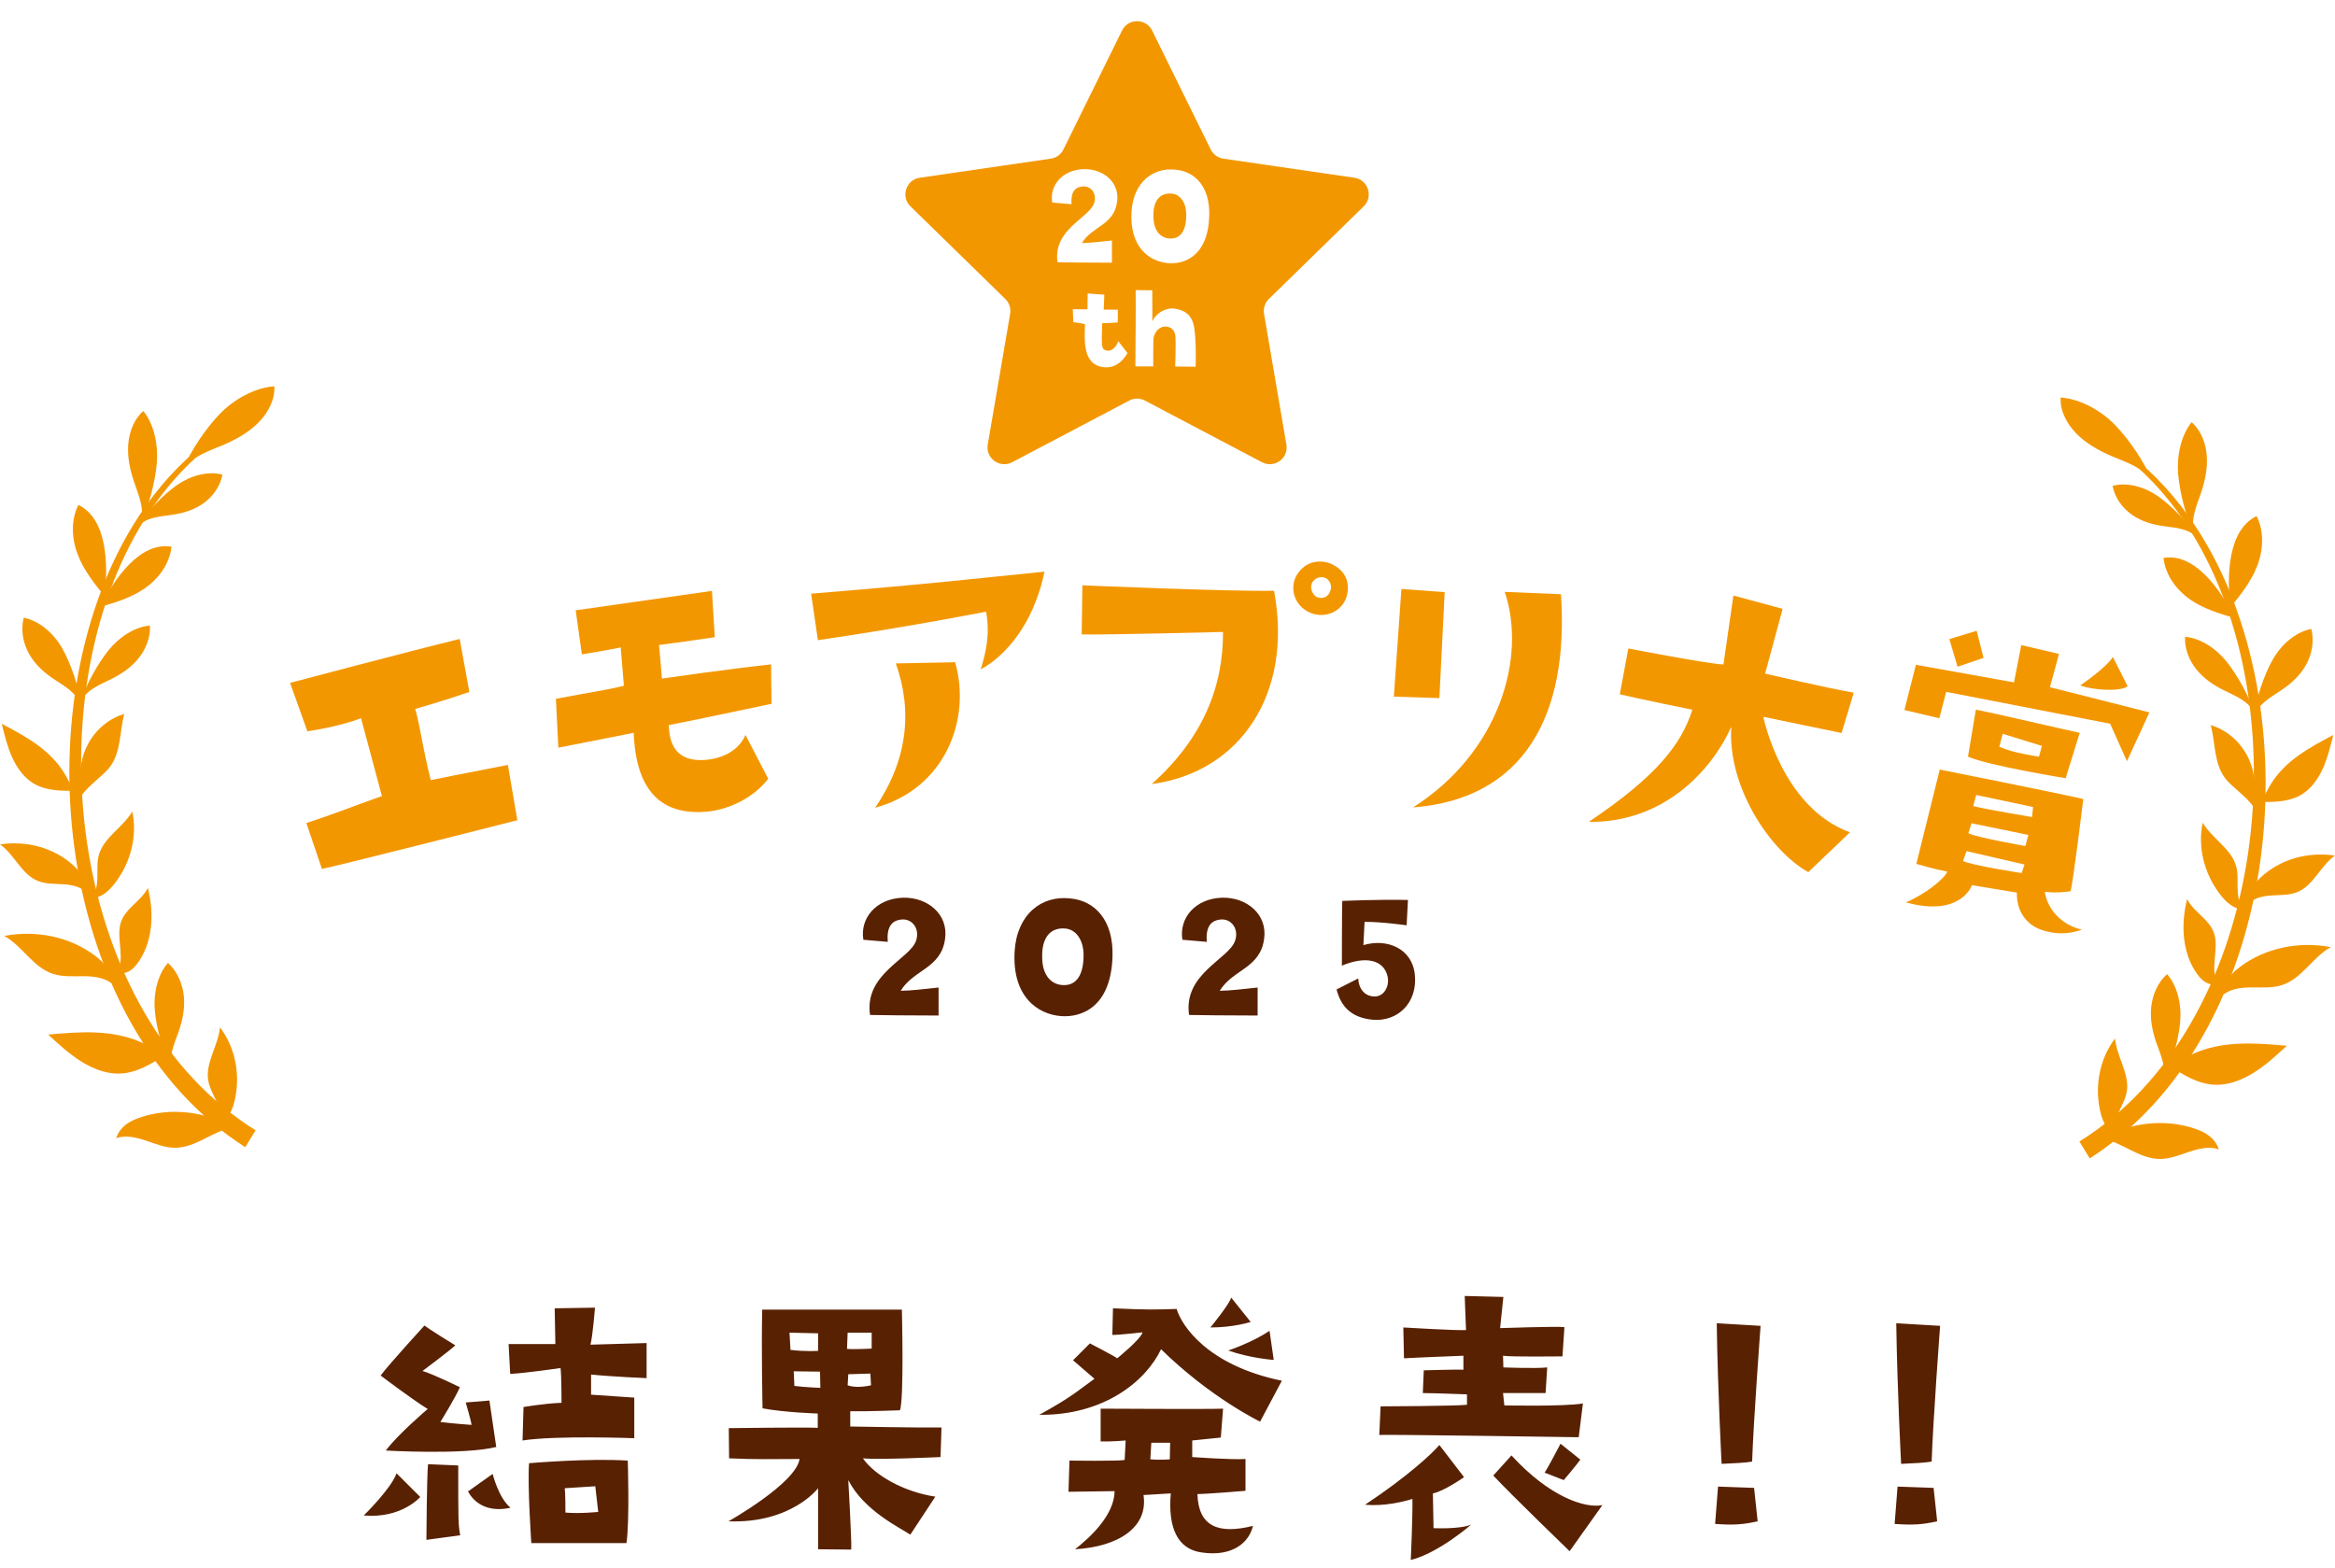 <svg width="417" height="280" viewBox="0 0 417 280" fill="none" xmlns="http://www.w3.org/2000/svg">
<path d="M158.54 168.224L154.188 167.85C153.542 164.008 156.466 160.472 161.294 160.336C165.646 160.234 169.42 163.294 168.774 167.714C168.06 172.984 163.164 173.154 160.852 176.962C162.994 176.928 164.558 176.69 167.618 176.384V181.382C158.744 181.348 160.92 181.348 155.378 181.28C154.29 173.902 162.552 171.284 163.606 167.986C164.32 165.844 162.858 163.974 160.886 164.246C159.152 164.45 158.336 165.708 158.54 168.224ZM189.501 181.484C185.353 181.178 180.695 178.016 181.205 169.856C181.613 163.396 185.931 159.86 191.167 160.472C195.587 160.88 198.851 164.416 198.681 170.74C198.443 179.886 193.139 181.756 189.501 181.484ZM190.249 165.844C187.699 165.606 185.897 167.34 186.135 171.386C186.237 173.936 187.495 175.772 189.739 175.942C192.289 176.112 193.513 174.038 193.513 170.604C193.513 167.748 192.051 165.98 190.249 165.844ZM215.517 168.224L211.165 167.85C210.519 164.008 213.443 160.472 218.271 160.336C222.623 160.234 226.397 163.294 225.751 167.714C225.037 172.984 220.141 173.154 217.829 176.962C219.971 176.928 221.535 176.69 224.595 176.384V181.382C215.721 181.348 217.897 181.348 212.355 181.28C211.267 173.902 219.529 171.284 220.583 167.986C221.297 165.844 219.835 163.974 217.863 164.246C216.129 164.45 215.313 165.708 215.517 168.224ZM245.118 182.13C241.174 181.756 239.44 179.614 238.692 176.724L242.568 174.752C242.568 175.976 243.282 177.948 245.492 177.982C247.226 177.982 248.178 176.078 247.804 174.412C247.124 171.386 243.86 170.706 239.644 172.474C239.644 172.474 239.644 161.968 239.712 160.914C239.712 160.914 246.614 160.608 251.442 160.744L251.204 165.266C251.204 165.266 246.716 164.62 243.69 164.654L243.486 168.802C247.77 167.544 252.19 169.448 252.666 174.038C253.21 179.138 249.572 182.538 245.118 182.13Z" fill="#582102"/>
<g filter="url(#filter0_d_583_46610)">
<path d="M54.494 153.2L51.709 144.996C56.895 143.323 59.571 142.168 65.205 140.18L61.472 126.272C61.472 126.272 57.945 127.714 51.899 128.618L48.799 119.967C48.799 119.967 70.081 114.325 79.097 112.123L80.821 121.593C80.821 121.593 76.147 123.2 71.16 124.623C72.04 127.767 72.411 131.241 73.921 137.329C73.921 137.329 79.701 136.163 87.698 134.622L89.394 144.496C89.394 144.496 59.003 152.231 54.494 153.2Z" fill="#F39700"/>
</g>
<g filter="url(#filter1_d_583_46610)">
<path d="M115.217 119.198C115.217 119.198 127.188 117.46 134.702 116.668L134.781 123.701C134.781 123.701 117.836 127.298 116.441 127.492C116.527 132.263 118.948 133.863 122.487 133.756C125.827 133.612 128.918 132.146 130.13 129.262L134.198 137.094C131.518 140.571 126.804 142.91 122.233 143.032C114.901 143.282 110.56 139.042 110.174 128.886C110.174 128.886 98.917 131.106 96.716 131.543L96.272 122.816C102.502 121.622 106.052 121.126 108.416 120.472L107.848 113.637C107.848 113.637 105.149 114.208 100.911 114.865L99.812 107.006C99.812 107.006 119.706 104.16 124.143 103.539L124.652 111.804C124.652 111.804 118.893 112.674 114.701 113.196L115.217 119.198Z" fill="#F39700"/>
</g>
<g filter="url(#filter2_d_583_46610)">
<path d="M173.109 107.243C173.109 107.243 159.612 109.93 143.065 112.34L141.856 104.035C164.822 102.147 170.79 101.363 183.528 100.102C182.113 107.252 178.114 114.272 172.137 117.565C173.063 114.579 173.837 111.351 173.109 107.243ZM167.572 116.281C170.511 126.473 165.761 138.905 153.295 142.262C159.079 133.779 160.011 125.004 156.982 116.493L167.572 116.281Z" fill="#F39700"/>
</g>
<g filter="url(#filter3_d_583_46610)">
<path d="M235.09 98.884C237.803 100.305 237.928 102.678 237.563 104.268C236.973 107.004 233.654 108.895 230.5 107.205C227.727 105.653 227.432 102.508 228.639 100.621C230.649 97.477 233.957 98.211 235.09 98.884ZM234.718 102.971C234.727 102.651 234.625 101.752 233.806 101.28C233.111 100.94 232.15 100.977 231.419 101.917C230.818 102.796 231.288 104.282 232.3 104.695C233.443 105.047 234.483 104.501 234.718 102.971ZM215.414 110.874C215.414 110.874 194.078 111.421 190.176 111.31L190.297 102.542C190.297 102.542 216.579 103.672 224.523 103.514C227.973 121.795 218.544 135.933 202.67 138.043C211.932 129.791 215.462 120.479 215.414 110.874Z" fill="#F39700"/>
</g>
<g filter="url(#filter4_d_583_46610)">
<path d="M247.272 103.2L254.997 103.755L254.057 122.685L245.924 122.418L247.272 103.2ZM275.769 104.136C277.24 125.827 269.112 140.713 249.345 142.211C264.633 132.521 269.719 115.529 265.722 103.716L275.769 104.136Z" fill="#F39700"/>
</g>
<g filter="url(#filter5_d_583_46610)">
<path d="M286.272 122.007L287.799 113.827C287.799 113.827 302.126 116.599 304.787 116.681L306.562 104.372L315.355 106.742L312.226 118.319C312.226 118.319 323.39 120.907 328.057 121.722L325.88 128.921L311.905 126.025C311.905 126.025 315.153 142.224 327.38 146.66L319.932 153.771C313.013 149.888 305.473 138.434 306.19 127.805C302.618 135.766 293.959 144.983 280.743 144.786C292.763 136.708 297.245 131.021 299.231 124.763C299.231 124.763 289.822 122.857 286.272 122.007Z" fill="#F39700"/>
</g>
<g filter="url(#filter6_d_583_46610)">
<path d="M356.672 119.878L357.974 113.22L364.706 114.799L363.094 120.74L380.857 125.237L376.845 133.952C376.845 133.952 374.699 129.134 373.842 127.259L344.564 121.573L343.334 126.286L337.104 124.81L339.154 116.738L356.672 119.878ZM345.127 112.149L350.005 110.668L351.235 115.495L346.595 117.09L345.127 112.149ZM376.977 120.585C375.453 121.644 370.384 121.192 368.518 120.416C368.518 120.416 373.229 117.202 374.331 115.338L376.977 120.585ZM365.897 136.996C365.897 136.996 352.177 134.766 348.458 133.153L349.857 124.751C352.565 125.242 366.155 128.425 368.412 128.888L365.897 136.996ZM354.654 129.068L354.052 131.362C356.369 132.491 361.135 133.143 361.135 133.143L361.659 131.225L354.654 129.068ZM362.19 157.273C362.418 159.345 364.169 162.906 368.77 164.047C366.016 165.049 363.733 164.711 362.066 164.238C358.67 163.279 357.09 160.472 357.194 157.423L349.167 156.101C349.167 156.101 347.192 161.902 337.366 159.165C340.649 157.814 344.152 155.071 344.762 153.693C344.762 153.693 341.878 153.101 339.234 152.297L343.413 135.449C343.413 135.449 364.377 139.624 369.053 140.715C369.053 140.715 367.206 155.755 366.784 157.171C366.784 157.171 364.41 157.598 362.19 157.273ZM349.928 139.989L349.391 141.969C351.81 142.596 359.899 143.931 359.899 143.931L360.072 142.137L349.928 139.989ZM349.086 145.043L348.525 146.822C349.877 147.557 358.705 149.109 358.705 149.109L359.243 147.128L349.086 145.043ZM358.04 153.938L358.55 152.409L348.195 150.021L347.571 151.787C349.11 152.561 358.04 153.938 358.04 153.938Z" fill="#F39700"/>
</g>
<path d="M200.376 5.462C201.475 3.23 204.658 3.23 205.758 5.462L216.219 26.694C216.655 27.58 217.5 28.195 218.477 28.337L241.872 31.746C244.331 32.104 245.314 35.124 243.536 36.861L226.601 53.399C225.896 54.088 225.574 55.079 225.74 56.051L229.734 79.4C230.154 81.851 227.579 83.719 225.379 82.56L204.465 71.543C203.59 71.082 202.544 71.082 201.669 71.543L180.755 82.559C178.555 83.719 175.981 81.85 176.4 79.399L180.398 56.052C180.565 55.08 180.243 54.088 179.537 53.399L162.599 36.861C160.821 35.125 161.803 32.104 164.262 31.745L187.656 28.337C188.633 28.195 189.478 27.58 189.915 26.694L200.376 5.462Z" fill="#F39700"/>
<path d="M191.37 36.472L187.914 36.175C187.401 33.124 189.723 30.316 193.557 30.208C197.013 30.127 200.01 32.557 199.497 36.067C198.93 40.252 195.042 40.387 193.206 43.411C194.907 43.384 196.149 43.195 198.579 42.952V46.921C191.532 46.894 193.26 46.894 188.859 46.84C187.995 40.981 194.556 38.902 195.393 36.283C195.96 34.582 194.799 33.097 193.233 33.313C191.856 33.475 191.208 34.474 191.37 36.472ZM208.667 47.002C205.373 46.759 201.674 44.248 202.079 37.768C202.403 32.638 205.832 29.83 209.99 30.316C213.5 30.64 216.092 33.448 215.957 38.47C215.768 45.733 211.556 47.218 208.667 47.002ZM209.261 34.582C207.236 34.393 205.805 35.77 205.994 38.983C206.075 41.008 207.074 42.466 208.856 42.601C210.881 42.736 211.853 41.089 211.853 38.362C211.853 36.094 210.692 34.69 209.261 34.582Z" fill="white"/>
<path d="M196.998 65.57C193.368 65.086 193.676 60.906 193.764 57.892C193.764 57.892 192.664 57.65 191.674 57.54L191.586 55.23L194.204 55.252L194.248 52.414L197.218 52.634L197.108 55.296L199.638 55.318L199.616 57.584C199.616 57.584 197.702 57.76 196.844 57.716C196.712 61.764 196.624 62.446 197.68 62.622C198.758 62.798 199.484 61.654 199.704 60.928L201.354 63.062C200.386 64.734 198.956 65.834 196.998 65.57ZM209.717 55.12C211.059 55.318 212.401 55.758 213.061 57.628C213.457 58.75 213.633 61.962 213.523 65.504L209.871 65.46C209.871 65.46 210.025 61.544 209.915 60.092C209.849 58.838 208.881 58.222 207.935 58.332C206.703 58.464 205.999 59.718 205.977 60.708C205.933 61.918 205.955 65.438 205.955 65.438H202.765C202.765 65.438 202.875 52.304 202.809 51.82L205.779 51.842L205.801 57.43C206.395 55.934 208.177 54.922 209.717 55.12Z" fill="white"/>
<g clip-path="url(#clip0_583_46610)">
<path d="M20.814 173.828C21.59 172.794 21.627 171.202 21.508 169.673C21.389 168.145 21.151 166.544 21.462 165.177C22.138 162.245 25.135 161.13 26.405 158.584C27.684 163.594 27.072 168.558 24.651 171.922C23.692 173.253 22.622 174.098 20.814 173.828Z" fill="#F39700"/>
<path d="M19.927 175.636C18.557 174.566 16.656 174.368 14.866 174.359C13.066 174.359 11.22 174.494 9.53 173.963C5.921 172.83 4.039 168.99 0.768 167.164C6.478 166.076 12.49 167.326 16.949 170.681C18.703 172.003 19.918 173.415 19.927 175.645V175.636Z" fill="#F39700"/>
<path d="M20.722 203.291C22.366 202.707 24.23 203.12 25.939 203.687C27.647 204.245 29.347 204.964 31.119 205C34.911 205.063 37.944 202.032 41.636 201.322C36.583 198.489 30.48 197.778 25.171 199.541C23.079 200.233 21.471 201.196 20.731 203.3L20.722 203.291Z" fill="#F39700"/>
<path d="M14.006 90.18C12.59 92.923 12.818 96.349 13.924 99.155C15.029 101.961 16.893 104.282 18.739 106.557C18.995 103.4 19.123 100.208 18.52 97.15C17.917 94.092 16.592 91.457 14.006 90.18Z" fill="#F39700"/>
<path d="M30.626 97.644C30.306 100.738 28.259 103.436 25.82 105.109C23.389 106.782 20.584 107.609 17.825 108.41C19.324 105.649 20.95 102.933 23.115 100.765C25.281 98.589 27.802 97.186 30.626 97.644Z" fill="#F39700"/>
<path d="M14.473 126.046C13.723 123.708 11.457 122.529 9.53 121.234C7.821 120.083 6.231 118.644 5.181 116.765C4.13 114.885 3.664 112.529 4.239 110.334C7.081 110.874 9.648 113.194 11.138 115.838C12.636 118.491 14.162 122.88 14.473 126.028V126.046Z" fill="#F39700"/>
<path d="M14.463 125.21C15.578 123.123 17.889 122.269 19.908 121.261C21.699 120.371 23.435 119.202 24.742 117.574C26.057 115.946 26.907 113.815 26.77 111.737C24.038 111.953 21.242 113.833 19.388 116.135C17.533 118.437 15.322 122.332 14.472 125.21H14.463Z" fill="#F39700"/>
<path d="M30.718 191.213C30.005 188.812 31.12 186.473 31.906 184.243C32.6 182.255 33.048 180.106 32.828 177.912C32.609 175.717 31.659 173.469 29.996 171.985C28.077 174.134 27.356 177.606 27.666 180.709C27.968 183.82 29.22 188.398 30.727 191.204L30.718 191.213Z" fill="#F39700"/>
<path d="M32.727 83.839C34.226 81.546 37.241 80.584 39.882 79.468C42.23 78.47 44.505 77.175 46.241 75.385C47.977 73.596 49.137 71.257 48.991 68.991C45.437 69.261 41.773 71.347 39.306 73.874C36.839 76.402 33.897 80.683 32.727 83.83V83.839Z" fill="#F39700"/>
<path d="M24.605 94.038C26.195 92.338 28.616 92.266 30.781 91.942C32.718 91.655 34.664 91.079 36.318 89.901C37.981 88.723 39.333 86.897 39.717 84.775C37.058 84.064 33.924 84.999 31.567 86.663C29.21 88.318 26.131 91.457 24.596 94.029L24.605 94.038Z" fill="#F39700"/>
<path d="M25.172 93.255C25.839 90.818 24.706 88.309 23.902 85.944C23.189 83.83 22.723 81.564 22.906 79.316C23.089 77.058 23.984 74.81 25.601 73.407C27.52 75.79 28.269 79.442 28.013 82.634C27.758 85.827 26.606 90.468 25.163 93.264L25.172 93.255Z" fill="#F39700"/>
<path d="M13.422 141.236C10.827 141.272 8.113 141.236 5.911 139.878C4.239 138.844 3.015 137.135 2.165 135.255C1.316 133.376 0.813 131.316 0.311 129.275C4.504 131.487 8.799 133.798 11.412 137.971C12.069 139.024 12.608 140.328 13.422 141.236Z" fill="#F39700"/>
<path d="M29.712 188.254C27.145 189.972 24.404 191.681 21.298 191.753C18.94 191.806 16.565 190.88 14.454 189.558C12.344 188.227 10.471 186.5 8.598 184.783C14.271 184.279 20.11 183.811 25.519 186.293C26.88 186.923 28.287 187.876 29.712 188.263V188.254Z" fill="#F39700"/>
<path d="M15.304 159.304C14.253 158.279 12.681 158.018 11.174 157.928C9.666 157.838 8.104 157.892 6.743 157.334C3.819 156.156 2.585 152.613 0.009 150.814C4.888 150.086 9.812 151.48 13.248 154.699C14.6 155.967 15.486 157.298 15.304 159.304Z" fill="#F39700"/>
<path d="M16.281 160.518C17.204 159.358 17.387 157.883 17.396 156.498C17.414 155.113 17.295 153.71 17.761 152.361C18.748 149.474 22.047 147.639 23.627 144.941C24.532 149.213 23.426 153.962 20.539 157.721C19.397 159.205 18.182 160.275 16.281 160.518Z" fill="#F39700"/>
<path d="M39.288 200.665C39.626 199.226 39.16 197.814 38.584 196.555C38.009 195.296 37.305 194.064 37.141 192.652C36.803 189.621 39.005 186.59 39.288 183.487C41.937 186.986 42.97 191.753 41.956 196.357C41.554 198.174 40.914 199.649 39.288 200.656V200.665Z" fill="#F39700"/>
<path d="M22.175 127.512C20.019 128.15 18.009 129.58 16.602 131.487C15.195 133.394 14.391 135.759 14.373 138.07C14.363 139.725 14.72 141.434 14.08 143.017C14.866 140.858 18.237 138.808 19.635 136.973C21.609 134.374 21.371 130.651 22.184 127.512H22.175Z" fill="#F39700"/>
<path d="M43.801 204.901C9.913 183.173 3.81 126.523 23.718 93.885C26.761 88.912 30.498 84.316 34.984 80.53L35.569 81.195C31.247 84.99 27.666 89.559 24.787 94.497C6.176 126.397 12.599 181.284 45.646 201.879L43.801 204.901Z" fill="#F39700"/>
</g>
<g clip-path="url(#clip1_583_46610)">
<path d="M396.187 175.828C395.41 174.794 395.373 173.202 395.492 171.673C395.611 170.145 395.848 168.544 395.538 167.177C394.862 164.245 391.865 163.13 390.595 160.584C389.316 165.594 389.928 170.558 392.349 173.922C393.308 175.253 394.377 176.098 396.187 175.828Z" fill="#F39700"/>
<path d="M397.073 177.636C398.443 176.566 400.344 176.368 402.135 176.359C403.934 176.359 405.78 176.494 407.47 175.963C411.079 174.83 412.961 170.99 416.232 169.164C410.522 168.076 404.51 169.326 400.051 172.681C398.297 174.003 397.082 175.415 397.073 177.645V177.636Z" fill="#F39700"/>
<path d="M396.278 205.291C394.634 204.707 392.77 205.12 391.061 205.687C389.353 206.245 387.653 206.964 385.881 207C382.089 207.063 379.056 204.032 375.364 203.322C380.417 200.489 386.52 199.778 391.829 201.541C393.921 202.233 395.529 203.196 396.269 205.3L396.278 205.291Z" fill="#F39700"/>
<path d="M402.994 92.18C404.41 94.923 404.182 98.349 403.076 101.155C401.971 103.961 400.107 106.282 398.261 108.557C398.005 105.4 397.877 102.208 398.48 99.15C399.083 96.092 400.408 93.457 402.994 92.18Z" fill="#F39700"/>
<path d="M386.374 99.644C386.694 102.738 388.741 105.436 391.18 107.109C393.611 108.782 396.416 109.609 399.175 110.41C397.676 107.649 396.05 104.933 393.885 102.765C391.719 100.589 389.198 99.186 386.374 99.644Z" fill="#F39700"/>
<path d="M402.527 128.046C403.277 125.708 405.543 124.529 407.47 123.234C409.179 122.083 410.769 120.644 411.819 118.765C412.87 116.885 413.336 114.529 412.761 112.334C409.919 112.874 407.352 115.194 405.862 117.838C404.364 120.491 402.838 124.88 402.527 128.028V128.046Z" fill="#F39700"/>
<path d="M402.537 127.21C401.422 125.123 399.111 124.269 397.092 123.261C395.301 122.371 393.565 121.202 392.258 119.574C390.943 117.946 390.093 115.815 390.23 113.737C392.962 113.953 395.758 115.833 397.612 118.135C399.467 120.437 401.678 124.332 402.528 127.21H402.537Z" fill="#F39700"/>
<path d="M386.282 193.213C386.995 190.812 385.88 188.473 385.094 186.243C384.4 184.255 383.952 182.106 384.172 179.912C384.391 177.717 385.341 175.469 387.004 173.985C388.923 176.134 389.644 179.606 389.334 182.709C389.032 185.82 387.781 190.398 386.273 193.204L386.282 193.213Z" fill="#F39700"/>
<path d="M384.272 85.839C382.774 83.546 379.759 82.584 377.118 81.468C374.77 80.47 372.495 79.175 370.759 77.385C369.023 75.596 367.863 73.257 368.009 70.991C371.563 71.261 375.227 73.347 377.694 75.874C380.161 78.402 383.103 82.683 384.272 85.83V85.839Z" fill="#F39700"/>
<path d="M392.395 96.038C390.805 94.338 388.384 94.266 386.219 93.942C384.282 93.655 382.336 93.079 380.682 91.901C379.019 90.723 377.667 88.897 377.283 86.775C379.942 86.064 383.076 86.999 385.433 88.663C387.79 90.318 390.869 93.457 392.404 96.029L392.395 96.038Z" fill="#F39700"/>
<path d="M391.828 95.255C391.161 92.818 392.294 90.309 393.098 87.944C393.811 85.83 394.277 83.564 394.094 81.316C393.911 79.058 393.016 76.81 391.399 75.407C389.48 77.79 388.731 81.442 388.987 84.634C389.242 87.827 390.394 92.468 391.837 95.264L391.828 95.255Z" fill="#F39700"/>
<path d="M403.578 143.236C406.173 143.272 408.887 143.236 411.089 141.878C412.761 140.844 413.985 139.135 414.835 137.255C415.684 135.376 416.187 133.316 416.689 131.275C412.496 133.487 408.201 135.798 405.588 139.971C404.931 141.024 404.391 142.328 403.578 143.236Z" fill="#F39700"/>
<path d="M387.287 190.254C389.855 191.972 392.596 193.681 395.702 193.753C398.06 193.806 400.435 192.88 402.546 191.558C404.656 190.227 406.529 188.5 408.402 186.783C402.728 186.279 396.89 185.811 391.481 188.293C390.12 188.923 388.713 189.876 387.287 190.263V190.254Z" fill="#F39700"/>
<path d="M401.696 161.304C402.747 160.279 404.319 160.018 405.826 159.928C407.334 159.838 408.896 159.892 410.257 159.334C413.181 158.156 414.415 154.613 416.991 152.814C412.112 152.086 407.188 153.48 403.752 156.699C402.4 157.967 401.514 159.298 401.696 161.304Z" fill="#F39700"/>
<path d="M400.719 162.518C399.796 161.358 399.613 159.883 399.604 158.498C399.586 157.113 399.705 155.71 399.239 154.361C398.252 151.474 394.954 149.639 393.373 146.941C392.468 151.213 393.574 155.962 396.461 159.721C397.603 161.205 398.818 162.275 400.719 162.518Z" fill="#F39700"/>
<path d="M377.712 202.665C377.374 201.226 377.84 199.814 378.416 198.555C378.991 197.296 379.695 196.064 379.859 194.652C380.197 191.621 377.995 188.59 377.712 185.487C375.063 188.986 374.03 193.753 375.044 198.357C375.446 200.174 376.086 201.649 377.712 202.656V202.665Z" fill="#F39700"/>
<path d="M394.825 129.512C396.981 130.15 398.991 131.58 400.398 133.487C401.805 135.394 402.609 137.759 402.628 140.07C402.637 141.725 402.28 143.434 402.92 145.017C402.134 142.858 398.763 140.808 397.365 138.973C395.391 136.374 395.629 132.651 394.816 129.512H394.825Z" fill="#F39700"/>
<path d="M373.199 206.901C407.087 185.173 413.19 128.523 393.282 95.885C390.239 90.912 386.502 86.316 382.016 82.53L381.431 83.195C385.753 86.99 389.335 91.559 392.213 96.497C410.824 128.397 404.401 183.284 371.354 203.879L373.199 206.901Z" fill="#F39700"/>
</g>
<g filter="url(#filter7_d_583_46610)">
<path d="M66.902 255.078C69.048 252.178 74.384 247.654 74.384 247.654C71.716 246.03 65.974 241.68 65.974 241.68C67.482 239.65 73.804 232.748 73.804 232.748C74.848 233.56 79.314 236.286 79.314 236.286C78.502 237.098 73.456 240.868 73.456 240.868C75.428 241.448 80.126 243.768 80.126 243.768C79.372 245.566 76.646 249.974 76.646 249.974C78.85 250.264 82.214 250.496 82.214 250.496C82.098 249.626 81.17 246.494 81.17 246.494L85.404 246.146L86.622 254.44C80.88 255.89 66.902 255.078 66.902 255.078ZM79.836 257.746C79.836 268.128 79.836 268.128 80.184 270.216L74.152 271.028C74.152 271.028 74.21 260.008 74.442 257.514L79.836 257.746ZM73.05 263.372C73.05 263.372 69.744 267.258 62.958 266.678C62.958 266.678 67.888 261.864 68.816 259.138L73.05 263.372ZM85.984 259.254C85.984 259.254 87.028 263.546 89.174 265.286C86.738 265.866 83.374 265.634 81.576 262.386L85.984 259.254ZM113.476 242.144C113.476 242.144 107.618 241.912 103.558 241.506V245.102L111.272 245.624V252.874C111.272 252.874 97.294 252.352 91.32 253.28L91.494 247.306C91.494 247.306 95.148 246.668 98.28 246.552C98.28 246.552 98.28 241.622 98.106 240.346C98.106 240.346 91.668 241.274 89.116 241.39L88.826 236.054H97.178L97.062 229.674L104.254 229.558C104.254 229.558 103.848 234.778 103.442 236.17L113.476 235.88V242.144ZM110.112 256.876C110.112 256.876 110.46 267.664 109.88 271.608C109.88 271.608 96.714 271.608 92.886 271.608C92.886 271.608 92.19 261.516 92.48 257.34C92.48 257.34 103.21 256.412 110.112 256.876ZM98.976 266.156C101.586 266.388 104.834 266.04 104.834 266.04L104.312 261.458L98.86 261.806C98.976 262.56 98.976 266.156 98.976 266.156ZM128.092 267.722C128.092 267.722 140.156 260.936 140.794 256.586C135.574 256.586 133.37 256.702 128.208 256.47L128.15 251.076C128.15 251.076 141.548 250.902 144.042 251.018V248.466C144.042 248.466 138.184 248.292 134.182 247.538C134.182 247.538 133.95 236.982 134.124 229.906C134.124 229.906 153.38 229.906 159.064 229.906C159.064 229.906 159.47 246.03 158.716 247.886C158.716 247.886 152.858 248.118 149.842 248.06V250.786C149.842 250.786 162.138 251.018 166.14 250.96L165.966 256.238C165.966 256.238 155.12 256.76 152.104 256.47C154.134 259.428 159.296 262.444 165.038 263.314L160.572 270.1C158.658 268.824 152.278 265.808 149.494 260.356C149.494 260.356 150.132 271.55 150.016 272.768L144.1 272.71V261.806C144.1 261.806 139.344 268.128 128.092 267.722ZM149.378 243.42C151.06 244.058 153.554 243.42 153.554 243.42L153.438 241.332L149.494 241.448L149.378 243.42ZM149.378 234.024L149.262 236.924C150.77 237.04 153.67 236.866 153.67 236.866V234.024H149.378ZM138.996 234.024L139.17 237.098C141.896 237.446 144.1 237.272 144.1 237.272V234.14L138.996 234.024ZM139.866 243.536C141.606 243.768 144.506 243.884 144.506 243.884L144.448 240.984L139.75 240.926L139.866 243.536ZM197.518 238.606C197.518 238.606 201.752 235.184 202.042 233.966C202.042 233.966 197.982 234.43 196.648 234.43L196.764 229.674C203.202 229.964 204.13 229.906 208.132 229.79C209.002 232.748 213.642 239.882 226.924 242.608L223.038 249.916C223.038 249.916 214.222 245.682 205.348 236.982C202.68 242.608 195.256 248.814 183.598 248.698C189.398 245.508 190.384 244.464 193.458 242.26L189.63 238.954L192.646 235.938C192.646 235.938 197.112 238.258 197.518 238.606ZM214.164 233.096C214.164 233.096 217.586 228.92 217.876 227.76L221.356 232.11C221.356 232.11 218.34 233.096 214.164 233.096ZM224.72 233.676L225.474 238.896C225.474 238.896 221.298 238.606 217.354 237.214C217.354 237.214 221.936 235.648 224.72 233.676ZM188.992 256.876C188.992 256.876 197.866 256.992 198.852 256.76L199.026 253.28C199.026 253.28 196.416 253.512 194.56 253.454V247.596C194.56 247.596 214.57 247.712 216.426 247.596L216.02 252.758L210.916 253.28V256.238C210.916 256.238 217.992 256.76 220.428 256.586V262.27C220.428 262.27 213.526 262.85 211.844 262.85C212.018 268.592 215.498 270.1 221.762 268.534C221.124 271.318 218.34 274.102 212.656 273.29C208.19 272.71 206.566 268.708 207.088 262.734L202.216 263.024C203.086 268.708 197.866 272.246 189.978 272.71C192.588 270.68 196.996 266.678 197.054 262.328L188.818 262.444L188.992 256.876ZM203.608 253.686L203.434 256.644C205.29 256.818 206.914 256.644 206.914 256.644L206.972 253.686H203.608ZM266.654 247.016C266.654 247.016 277.268 247.248 280.69 246.668L279.936 252.7C279.936 252.7 245.542 252.178 244.324 252.294L244.556 247.19C244.556 247.19 258.418 247.132 259.984 246.9V245.044C259.984 245.044 253.778 244.812 252.096 244.812L252.27 240.752C252.27 240.752 258.186 240.578 259.346 240.636V238.142C259.346 238.142 250.414 238.49 248.732 238.606L248.616 233.096C248.616 233.096 258.186 233.676 259.81 233.56L259.578 227.47L266.48 227.644L265.9 233.212C265.9 233.212 276.108 232.864 277.384 233.038L277.036 238.258C277.036 238.258 267.582 238.374 266.422 238.142L266.48 240.23C266.48 240.23 272.396 240.462 274.31 240.23L274.02 244.812C274.02 244.812 267.408 244.812 266.422 244.812L266.654 247.016ZM254.01 268.94C254.01 268.94 258.708 269.172 260.738 268.302C260.738 268.302 254.996 273.348 249.95 274.624C249.95 274.624 250.298 266.852 250.24 263.72C248.558 264.242 245.252 265.054 241.772 264.764C249.37 259.718 253.72 255.658 255.054 254.092L259.462 259.834C259.462 259.834 255.808 262.386 253.894 262.734L254.01 268.94ZM267.93 255.948C274.658 263.314 281.038 265.46 284.17 264.822L278.312 273.058C278.312 273.058 267.698 262.792 264.682 259.544L267.93 255.948ZM273.846 259.022C274.426 258.21 276.688 253.86 276.688 253.86L280.226 256.702C279.762 257.398 277.268 260.356 277.268 260.356L273.846 259.022ZM310.908 257.05C309.574 257.282 307.776 257.34 305.456 257.456C305.456 257.456 304.76 244.232 304.586 232.342L312.416 232.806C312.416 232.806 311.14 249.974 310.908 257.05ZM311.894 267.722C309.226 268.302 307.66 268.418 304.296 268.186L304.818 261.516L311.256 261.748L311.894 267.722ZM342.967 257.05C341.633 257.282 339.835 257.34 337.515 257.456C337.515 257.456 336.819 244.232 336.645 232.342L344.475 232.806C344.475 232.806 343.199 249.974 342.967 257.05ZM343.953 267.722C341.285 268.302 339.719 268.418 336.355 268.186L336.877 261.516L343.315 261.748L343.953 267.722Z" fill="#582102"/>
</g>
<defs>
<filter id="filter0_d_583_46610" x="45.422" y="111.326" width="47.778" height="44.345" filterUnits="userSpaceOnUse" color-interpolation-filters="sRGB">
<feFlood flood-opacity="0" result="BackgroundImageFix"/>
<feColorMatrix in="SourceAlpha" type="matrix" values="0 0 0 0 0 0 0 0 0 0 0 0 0 0 0 0 0 0 127 0" result="hardAlpha"/>
<feOffset dx="3" dy="2"/>
<feComposite in2="hardAlpha" operator="out"/>
<feColorMatrix type="matrix" values="0 0 0 0 1 0 0 0 0 1 0 0 0 0 1 0 0 0 1 0"/>
<feBlend mode="normal" in2="BackgroundImageFix" result="effect1_dropShadow_583_46610"/>
<feBlend mode="normal" in="SourceGraphic" in2="effect1_dropShadow_583_46610" result="shape"/>
</filter>
<filter id="filter1_d_583_46610" x="93.401" y="102.343" width="47.748" height="46.475" filterUnits="userSpaceOnUse" color-interpolation-filters="sRGB">
<feFlood flood-opacity="0" result="BackgroundImageFix"/>
<feColorMatrix in="SourceAlpha" type="matrix" values="0 0 0 0 0 0 0 0 0 0 0 0 0 0 0 0 0 0 127 0" result="hardAlpha"/>
<feOffset dx="3" dy="2"/>
<feComposite in2="hardAlpha" operator="out"/>
<feColorMatrix type="matrix" values="0 0 0 0 1 0 0 0 0 1 0 0 0 0 1 0 0 0 1 0"/>
<feBlend mode="normal" in2="BackgroundImageFix" result="effect1_dropShadow_583_46610"/>
<feBlend mode="normal" in="SourceGraphic" in2="effect1_dropShadow_583_46610" result="shape"/>
</filter>
<filter id="filter2_d_583_46610" x="141.856" y="99.911" width="48.512" height="45.102" filterUnits="userSpaceOnUse" color-interpolation-filters="sRGB">
<feFlood flood-opacity="0" result="BackgroundImageFix"/>
<feColorMatrix in="SourceAlpha" type="matrix" values="0 0 0 0 0 0 0 0 0 0 0 0 0 0 0 0 0 0 127 0" result="hardAlpha"/>
<feOffset dx="3" dy="2"/>
<feComposite in2="hardAlpha" operator="out"/>
<feColorMatrix type="matrix" values="0 0 0 0 1 0 0 0 0 1 0 0 0 0 1 0 0 0 1 0"/>
<feBlend mode="normal" in2="BackgroundImageFix" result="effect1_dropShadow_583_46610"/>
<feBlend mode="normal" in="SourceGraphic" in2="effect1_dropShadow_583_46610" result="shape"/>
</filter>
<filter id="filter3_d_583_46610" x="189.299" y="96.336" width="51.77" height="44.679" filterUnits="userSpaceOnUse" color-interpolation-filters="sRGB">
<feFlood flood-opacity="0" result="BackgroundImageFix"/>
<feColorMatrix in="SourceAlpha" type="matrix" values="0 0 0 0 0 0 0 0 0 0 0 0 0 0 0 0 0 0 127 0" result="hardAlpha"/>
<feOffset dx="3" dy="2"/>
<feComposite in2="hardAlpha" operator="out"/>
<feColorMatrix type="matrix" values="0 0 0 0 1 0 0 0 0 1 0 0 0 0 1 0 0 0 1 0"/>
<feBlend mode="normal" in2="BackgroundImageFix" result="effect1_dropShadow_583_46610"/>
<feBlend mode="normal" in="SourceGraphic" in2="effect1_dropShadow_583_46610" result="shape"/>
</filter>
<filter id="filter4_d_583_46610" x="244.178" y="101.86" width="37.78" height="44.468" filterUnits="userSpaceOnUse" color-interpolation-filters="sRGB">
<feFlood flood-opacity="0" result="BackgroundImageFix"/>
<feColorMatrix in="SourceAlpha" type="matrix" values="0 0 0 0 0 0 0 0 0 0 0 0 0 0 0 0 0 0 127 0" result="hardAlpha"/>
<feOffset dx="3" dy="2"/>
<feComposite in2="hardAlpha" operator="out"/>
<feColorMatrix type="matrix" values="0 0 0 0 1 0 0 0 0 1 0 0 0 0 1 0 0 0 1 0"/>
<feBlend mode="normal" in2="BackgroundImageFix" result="effect1_dropShadow_583_46610"/>
<feBlend mode="normal" in="SourceGraphic" in2="effect1_dropShadow_583_46610" result="shape"/>
</filter>
<filter id="filter5_d_583_46610" x="280.54" y="100.941" width="57.248" height="55.999" filterUnits="userSpaceOnUse" color-interpolation-filters="sRGB">
<feFlood flood-opacity="0" result="BackgroundImageFix"/>
<feColorMatrix in="SourceAlpha" type="matrix" values="0 0 0 0 0 0 0 0 0 0 0 0 0 0 0 0 0 0 127 0" result="hardAlpha"/>
<feOffset dx="3" dy="2"/>
<feComposite in2="hardAlpha" operator="out"/>
<feColorMatrix type="matrix" values="0 0 0 0 1 0 0 0 0 1 0 0 0 0 1 0 0 0 1 0"/>
<feBlend mode="normal" in2="BackgroundImageFix" result="effect1_dropShadow_583_46610"/>
<feBlend mode="normal" in="SourceGraphic" in2="effect1_dropShadow_583_46610" result="shape"/>
</filter>
<filter id="filter6_d_583_46610" x="330.202" y="108.385" width="55.341" height="60.667" filterUnits="userSpaceOnUse" color-interpolation-filters="sRGB">
<feFlood flood-opacity="0" result="BackgroundImageFix"/>
<feColorMatrix in="SourceAlpha" type="matrix" values="0 0 0 0 0 0 0 0 0 0 0 0 0 0 0 0 0 0 127 0" result="hardAlpha"/>
<feOffset dx="3" dy="2"/>
<feComposite in2="hardAlpha" operator="out"/>
<feColorMatrix type="matrix" values="0 0 0 0 1 0 0 0 0 1 0 0 0 0 1 0 0 0 1 0"/>
<feBlend mode="normal" in2="BackgroundImageFix" result="effect1_dropShadow_583_46610"/>
<feBlend mode="normal" in="SourceGraphic" in2="effect1_dropShadow_583_46610" result="shape"/>
</filter>
<filter id="filter7_d_583_46610" x="62.958" y="227.47" width="283.517" height="51.154" filterUnits="userSpaceOnUse" color-interpolation-filters="sRGB">
<feFlood flood-opacity="0" result="BackgroundImageFix"/>
<feColorMatrix in="SourceAlpha" type="matrix" values="0 0 0 0 0 0 0 0 0 0 0 0 0 0 0 0 0 0 127 0" result="hardAlpha"/>
<feOffset dx="2" dy="4"/>
<feComposite in2="hardAlpha" operator="out"/>
<feColorMatrix type="matrix" values="0 0 0 0 1 0 0 0 0 1 0 0 0 0 1 0 0 0 1 0"/>
<feBlend mode="normal" in2="BackgroundImageFix" result="effect1_dropShadow_583_46610"/>
<feBlend mode="normal" in="SourceGraphic" in2="effect1_dropShadow_583_46610" result="shape"/>
</filter>
<clipPath id="clip0_583_46610">
<rect width="49" height="136" fill="white" transform="translate(0 69)"/>
</clipPath>
<clipPath id="clip1_583_46610">
<rect width="49" height="136" fill="white" transform="matrix(-1 0 0 1 417 71)"/>
</clipPath>
</defs>
</svg>
